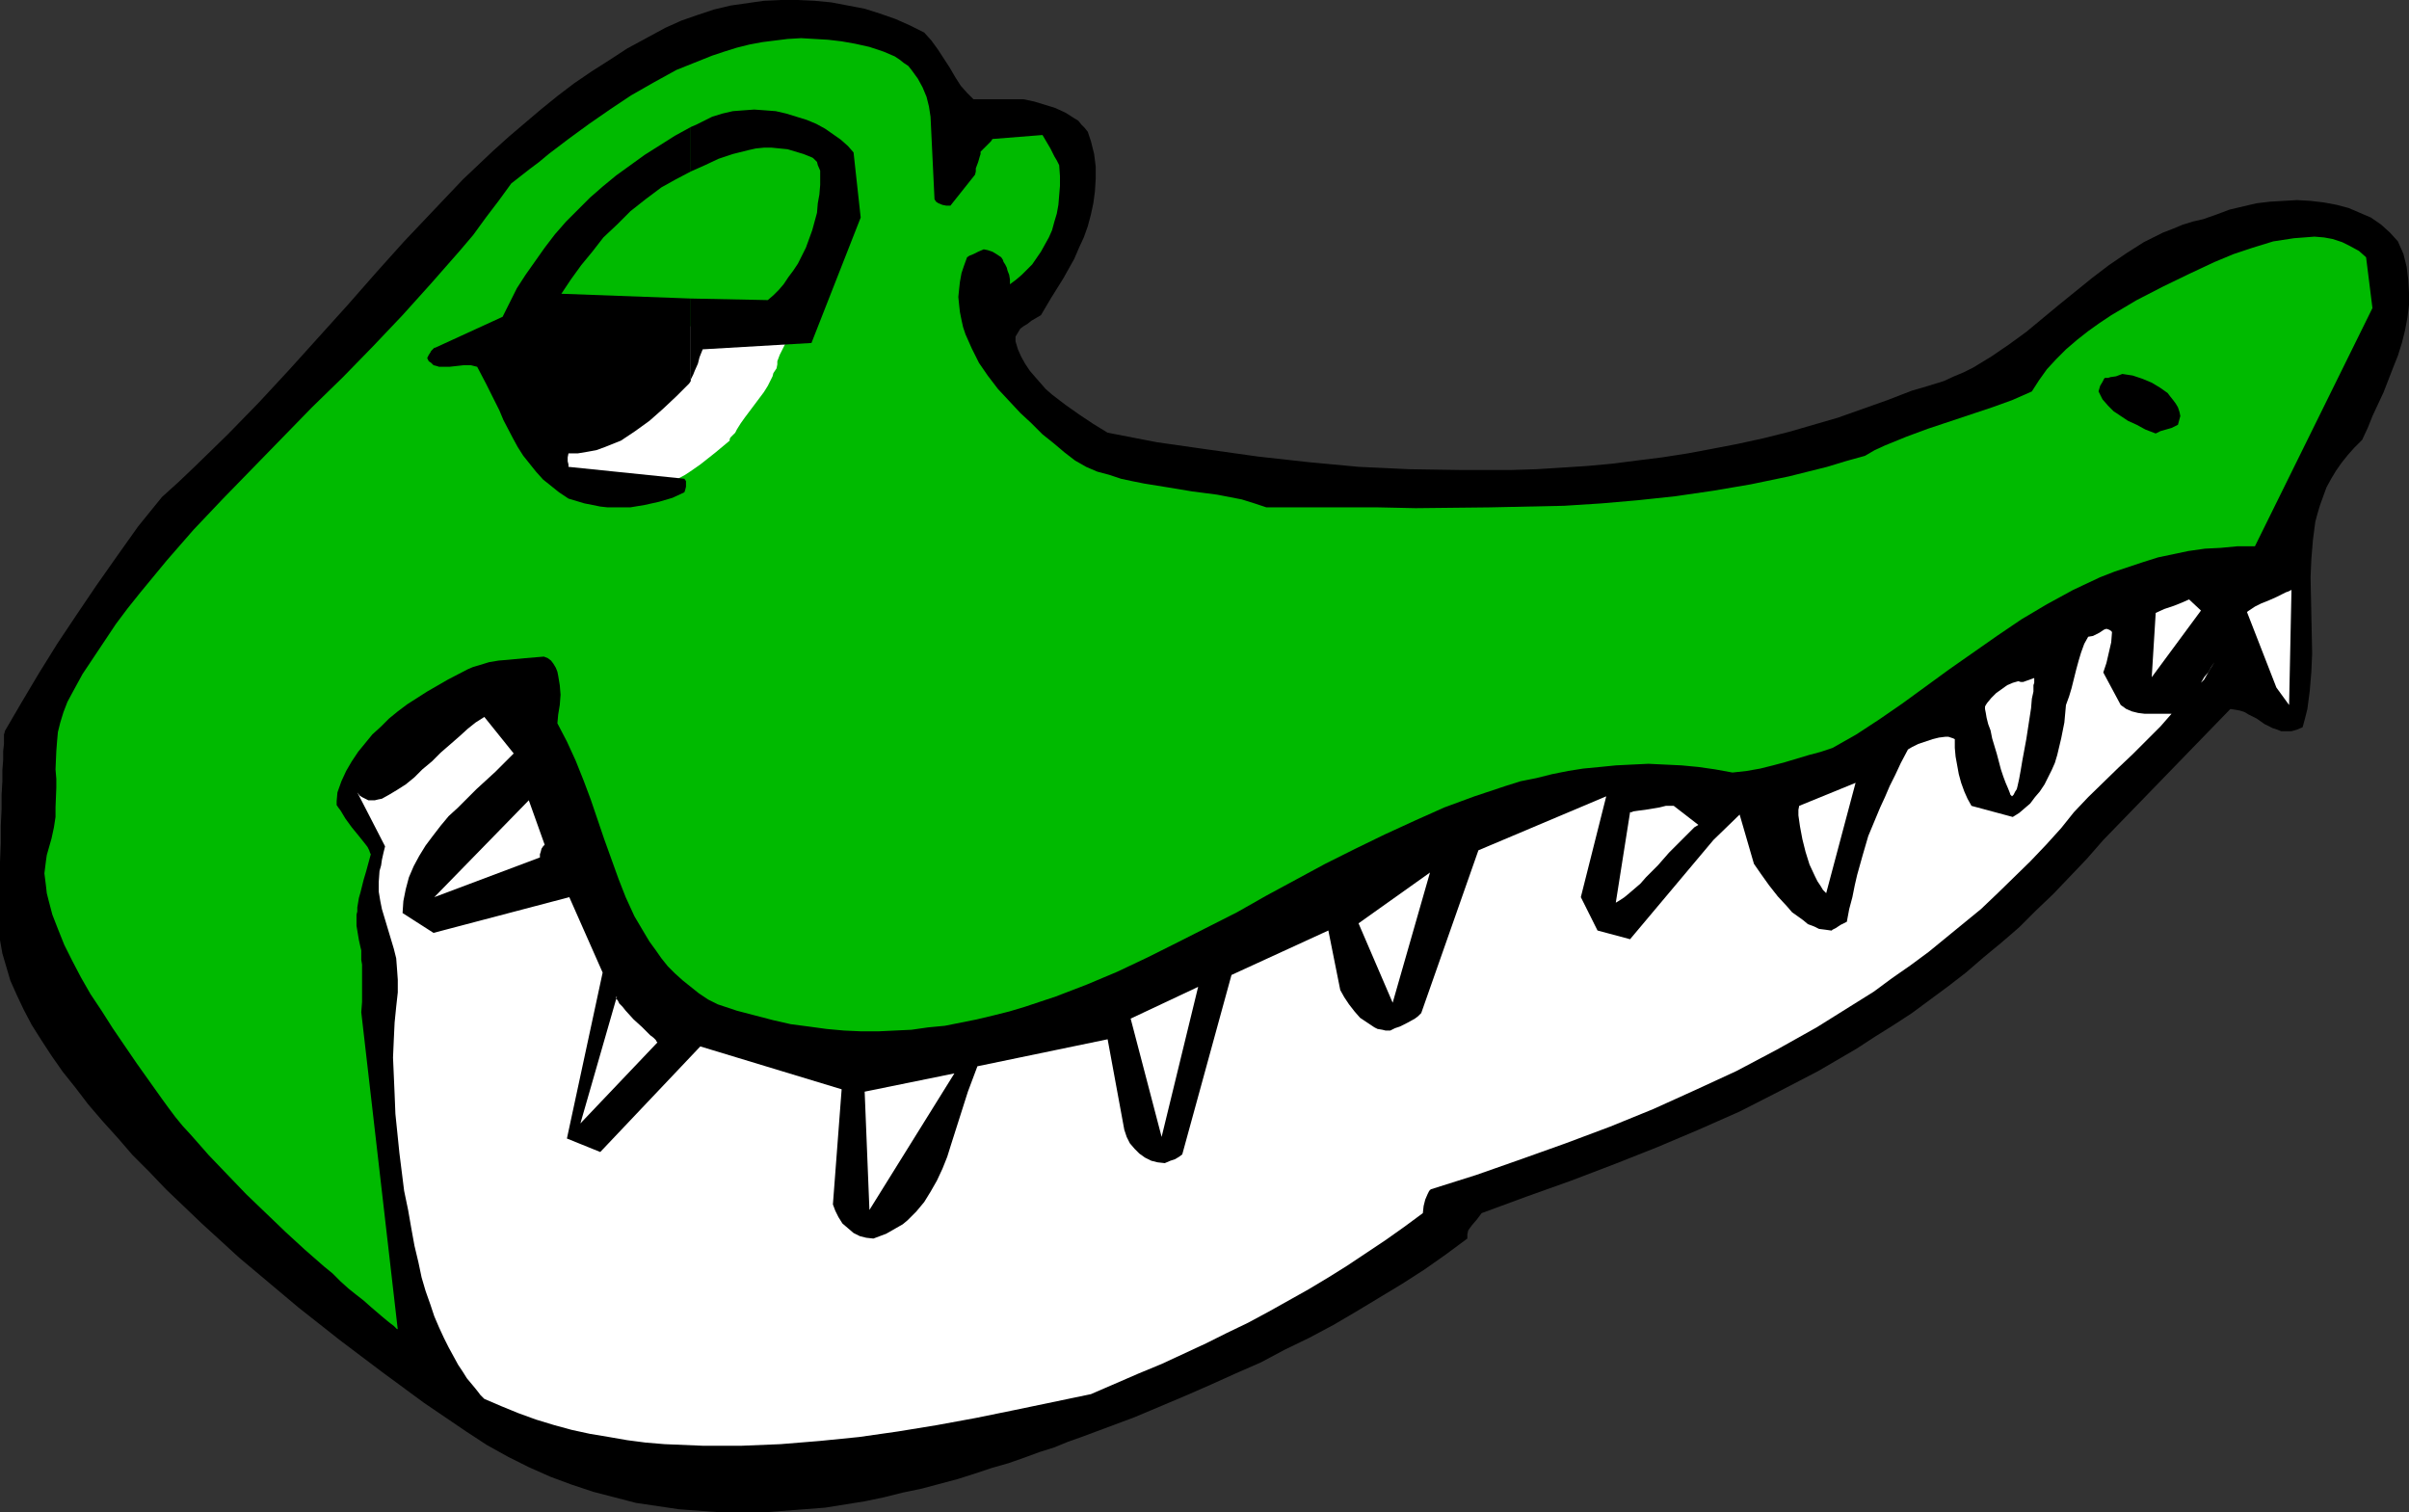 <?xml version="1.0" encoding="UTF-8" standalone="no"?>
<svg
   version="1.0"
   width="129.724mm"
   height="81.438mm"
   id="svg18"
   sodipodi:docname="Alligator - Seductive.wmf"
   xmlns:inkscape="http://www.inkscape.org/namespaces/inkscape"
   xmlns:sodipodi="http://sodipodi.sourceforge.net/DTD/sodipodi-0.dtd"
   xmlns="http://www.w3.org/2000/svg"
   xmlns:svg="http://www.w3.org/2000/svg">
  <rect width="100%" height="100%" fill="#333333" stroke="none"/>
  <sodipodi:namedview
     id="namedview18"
     pagecolor="#ffffff"
     bordercolor="#000000"
     borderopacity="0.25"
     inkscape:showpageshadow="2"
     inkscape:pageopacity="0.0"
     inkscape:pagecheckerboard="0"
     inkscape:deskcolor="#d1d1d1"
     inkscape:document-units="mm" />
  <defs
     id="defs1">
    <pattern
       id="WMFhbasepattern"
       patternUnits="userSpaceOnUse"
       width="6"
       height="6"
       x="0"
       y="0" />
  </defs>
  <path
     style="fill:#000000;fill-opacity:1;fill-rule:evenodd;stroke:none"
     d="m 0.97,148.81 3.394,-5.817 3.555,-5.978 3.717,-5.978 3.878,-5.817 4.04,-5.978 4.202,-5.978 4.363,-6.14 4.848,-5.978 3.394,-3.07 3.394,-3.231 6.626,-6.463 6.302,-6.463 6.141,-6.625 5.979,-6.625 5.979,-6.625 5.818,-6.625 5.656,-6.301 5.979,-6.301 5.979,-6.301 6.141,-5.817 3.232,-2.908 6.464,-5.494 3.394,-2.747 3.394,-2.585 3.555,-2.424 3.555,-2.262 3.717,-2.424 3.878,-2.1 3.878,-2.1 3.232,-1.454 3.232,-1.131 3.394,-1.131 3.394,-0.808 3.394,-0.485 3.394,-0.485 L 159.014,0 h 3.394 l 3.394,0.162 3.394,0.323 3.394,0.646 3.394,0.646 3.07,0.969 3.232,1.131 2.909,1.293 2.909,1.454 1.454,1.616 1.293,1.777 2.424,3.716 1.131,1.939 1.131,1.777 1.293,1.454 1.293,1.293 h 10.181 l 2.262,0.485 2.101,0.646 2.101,0.646 2.101,0.969 1.778,1.131 0.808,0.485 0.646,0.808 0.646,0.646 0.646,0.808 0.323,0.969 0.323,0.969 0.646,2.585 0.323,2.585 v 2.424 l -0.162,2.585 -0.323,2.424 -0.485,2.262 -0.646,2.424 -0.808,2.262 -0.97,2.1 -0.97,2.262 -2.262,4.039 -2.424,3.878 -2.101,3.555 -1.939,1.131 -0.808,0.646 -0.808,0.485 -0.646,0.485 -0.485,0.808 -0.485,0.808 V 69.477 l 0.485,1.616 0.646,1.454 0.808,1.454 0.97,1.454 0.97,1.131 1.131,1.293 1.131,1.293 1.293,1.131 2.747,2.1 2.747,1.939 2.909,1.939 2.909,1.777 10.019,1.939 10.181,1.454 10.342,1.454 10.181,1.131 10.342,0.969 10.342,0.485 10.342,0.162 h 10.342 l 5.171,-0.162 5.171,-0.323 5.01,-0.323 5.333,-0.485 5.01,-0.646 5.171,-0.646 5.171,-0.808 5.171,-0.969 5.01,-0.969 5.171,-1.131 5.171,-1.293 5.01,-1.454 5.01,-1.454 5.01,-1.777 5.01,-1.777 5.01,-1.939 2.262,-0.646 2.101,-0.646 2.101,-0.646 2.101,-0.969 1.939,-0.808 1.939,-0.969 3.717,-2.262 3.555,-2.424 3.555,-2.585 6.626,-5.494 6.787,-5.494 3.394,-2.585 3.555,-2.424 3.555,-2.262 1.939,-0.969 1.939,-0.969 2.101,-0.808 1.939,-0.808 2.101,-0.646 2.101,-0.485 2.747,-0.969 2.586,-0.969 2.747,-0.646 2.747,-0.646 2.747,-0.323 2.747,-0.162 2.747,-0.162 2.747,0.162 2.747,0.323 2.586,0.485 2.424,0.646 2.262,0.969 2.262,0.969 2.101,1.454 1.778,1.616 1.616,1.777 1.131,2.585 0.646,2.585 0.323,2.585 0.162,2.747 v 2.424 l -0.323,2.585 -0.485,2.585 -0.646,2.585 -0.808,2.585 -0.97,2.424 -1.939,5.009 -2.262,4.847 -0.97,2.424 -1.131,2.424 -1.616,1.616 -1.293,1.454 -1.293,1.616 -1.131,1.616 -0.97,1.616 -0.97,1.777 -0.646,1.777 -0.646,1.777 -0.485,1.616 -0.485,1.777 -0.485,3.716 -0.323,3.878 -0.162,3.716 0.162,7.756 0.162,7.756 -0.162,3.716 -0.323,3.878 -0.485,3.716 -0.485,1.939 -0.485,1.777 -1.131,0.485 -1.131,0.323 h -1.131 -0.97 l -0.808,-0.323 -0.97,-0.323 -1.616,-0.808 -1.616,-1.131 -1.616,-0.808 -0.808,-0.485 -0.97,-0.323 -0.97,-0.162 -0.97,-0.162 -25.856,26.66 -3.394,3.878 -3.394,3.555 -3.394,3.555 -3.555,3.393 -3.394,3.393 -3.555,3.07 -3.717,3.07 -3.555,3.07 -3.555,2.747 -3.717,2.747 -3.717,2.747 -3.717,2.424 -3.878,2.424 -3.717,2.424 -3.878,2.262 -3.878,2.262 -8.08,4.201 -7.918,4.039 -8.403,3.716 -8.403,3.555 -8.565,3.393 -8.888,3.393 -9.05,3.231 -9.211,3.393 -0.97,1.293 -0.97,1.131 -0.485,0.646 -0.323,0.485 -0.162,0.808 v 0.808 l -4.363,3.231 -4.363,3.07 -4.525,2.908 -9.373,5.655 -4.686,2.747 -4.848,2.585 -5.01,2.424 -4.848,2.585 -5.171,2.262 -5.01,2.262 -5.171,2.262 -10.342,4.362 -10.827,4.039 -2.747,0.969 -2.747,1.131 -3.07,0.969 -3.07,1.131 -3.232,1.131 -3.394,0.969 -3.394,1.131 -3.555,1.131 -7.272,1.939 -3.878,0.808 -3.878,0.969 -3.878,0.808 -4.04,0.646 -4.04,0.646 -4.202,0.323 -4.202,0.323 -4.202,0.323 h -4.202 -4.202 l -4.363,-0.323 -4.363,-0.323 -4.363,-0.646 -4.363,-0.646 -4.363,-1.131 -4.363,-1.131 -4.363,-1.454 -4.363,-1.616 -4.363,-1.939 -4.202,-2.1 -4.363,-2.424 -4.202,-2.747 -8.565,-5.817 -8.565,-6.301 -8.565,-6.463 -8.403,-6.625 -8.08,-6.786 -4.04,-3.393 -3.878,-3.555 -3.717,-3.393 -3.717,-3.555 -3.555,-3.393 -3.394,-3.555 -3.394,-3.393 -3.07,-3.555 -3.07,-3.393 -2.909,-3.393 -2.586,-3.393 -2.586,-3.231 -2.262,-3.231 L 8.403,211.662 6.464,208.592 4.848,205.522 3.394,202.452 2.101,199.544 1.293,196.797 0.485,194.051 0,191.304 v -2.424 -4.847 -4.524 -4.039 l 0.162,-3.878 v -3.555 l 0.162,-3.393 v -2.908 L 0.485,158.989 v -2.262 l 0.162,-2.1 v -1.777 l 0.162,-1.454 v -1.131 -0.808 l 0.162,-0.485 z"
     id="path1" />
  <path
     style="fill:#00ba00;fill-opacity:1;fill-rule:evenodd;stroke:none"
     d="m 73.528,206.007 0.162,-2.1 v -1.777 -1.777 -1.454 -1.293 -1.293 l -0.162,-0.969 v -0.969 -0.969 l -0.162,-0.646 -0.323,-1.454 -0.162,-0.969 -0.162,-0.969 -0.162,-0.969 v -1.131 -1.131 l 0.162,-0.646 v -0.808 l 0.162,-0.969 0.162,-0.969 0.323,-1.131 0.323,-1.293 0.323,-1.293 0.485,-1.616 0.485,-1.777 0.485,-1.777 -0.162,-0.323 -0.162,-0.485 -0.323,-0.646 -0.485,-0.646 -1.293,-1.616 -1.454,-1.777 -1.293,-1.777 -0.485,-0.808 -0.485,-0.808 -0.485,-0.646 -0.323,-0.485 v -0.485 -0.323 l 0.162,-1.777 0.808,-2.262 0.97,-2.1 1.131,-1.939 1.293,-1.939 1.454,-1.777 1.454,-1.777 1.778,-1.616 1.616,-1.616 1.778,-1.454 1.939,-1.454 4.04,-2.585 4.202,-2.424 4.04,-2.1 1.131,-0.485 1.131,-0.323 2.101,-0.646 1.939,-0.323 1.939,-0.162 3.394,-0.323 1.939,-0.162 1.939,-0.162 0.808,0.323 0.646,0.485 0.485,0.646 0.485,0.808 0.323,0.808 0.162,0.808 0.323,1.939 0.162,1.939 -0.162,2.1 -0.323,1.939 -0.162,1.777 1.939,3.716 1.778,3.878 1.616,4.039 1.454,3.878 2.747,8.079 1.454,4.039 1.454,4.039 1.454,3.716 1.778,3.878 2.101,3.555 0.97,1.616 1.293,1.777 1.131,1.616 1.293,1.616 1.454,1.454 1.616,1.454 1.616,1.293 1.616,1.293 1.939,1.293 1.939,0.969 3.878,1.293 3.717,0.969 3.717,0.969 3.555,0.808 3.717,0.485 3.555,0.485 3.555,0.323 3.555,0.162 h 3.394 l 3.394,-0.162 3.394,-0.162 3.394,-0.485 3.394,-0.323 3.232,-0.646 3.232,-0.646 3.394,-0.808 3.232,-0.808 3.232,-0.969 6.302,-2.1 6.302,-2.424 6.141,-2.585 6.141,-2.908 6.141,-3.07 12.12,-6.14 5.979,-3.393 5.979,-3.231 5.979,-3.231 6.141,-3.07 5.979,-2.908 5.979,-2.747 6.141,-2.747 6.141,-2.262 6.302,-2.1 3.07,-0.969 3.232,-0.646 3.232,-0.808 3.232,-0.646 3.07,-0.485 3.394,-0.323 3.232,-0.323 3.232,-0.162 3.394,-0.162 3.394,0.162 3.394,0.162 3.394,0.323 3.394,0.485 3.555,0.646 2.909,-0.323 2.747,-0.485 2.586,-0.646 2.424,-0.646 4.848,-1.454 2.424,-0.646 2.424,-0.808 4.848,-2.747 4.686,-3.07 4.686,-3.231 9.534,-6.948 4.848,-3.393 4.848,-3.393 5.01,-3.393 5.171,-3.07 5.333,-2.908 2.747,-1.293 2.747,-1.293 2.909,-1.131 2.909,-0.969 2.909,-0.969 3.07,-0.969 3.07,-0.646 3.07,-0.646 3.394,-0.485 3.232,-0.162 3.394,-0.323 h 3.555 l 23.917,-48.472 -1.293,-10.341 -1.454,-1.293 -1.778,-0.969 -1.616,-0.808 -1.939,-0.646 -1.778,-0.323 -1.939,-0.162 -2.101,0.162 -2.101,0.162 -2.101,0.323 -2.101,0.323 -4.202,1.293 -3.878,1.293 -3.878,1.616 -5.171,2.424 -5.333,2.585 -5.333,2.747 -5.171,3.07 -2.424,1.616 -2.262,1.616 -2.262,1.777 -2.262,1.939 -1.939,1.939 -1.939,2.1 -1.616,2.262 -1.454,2.262 -4.04,1.777 -4.04,1.454 -8.726,2.908 -4.363,1.454 -4.363,1.616 -4.363,1.777 -2.101,0.969 -1.939,1.131 -4.04,1.131 -3.717,1.131 -7.757,1.939 -7.757,1.616 -7.595,1.293 -7.757,1.131 -7.595,0.808 -7.434,0.646 -7.595,0.485 -7.595,0.162 -7.595,0.162 -15.029,0.162 -7.595,-0.162 h -7.595 -15.19 l -2.424,-0.808 -2.586,-0.808 -5.01,-0.969 -5.01,-0.646 -4.848,-0.808 -5.01,-0.808 -2.424,-0.485 -2.262,-0.485 -2.424,-0.808 -2.424,-0.646 -2.262,-0.969 -2.262,-1.293 -2.101,-1.616 -2.101,-1.777 -2.424,-1.939 -2.262,-2.262 -2.262,-2.1 -2.262,-2.424 -2.262,-2.424 -2.101,-2.747 -1.778,-2.585 -1.454,-2.908 -0.646,-1.454 -0.646,-1.454 -0.485,-1.454 -0.323,-1.454 -0.323,-1.616 -0.162,-1.454 -0.162,-1.616 0.162,-1.616 0.162,-1.454 0.323,-1.777 0.485,-1.454 0.646,-1.777 0.485,-0.323 0.808,-0.323 0.97,-0.485 1.131,-0.485 0.808,0.162 0.97,0.323 0.808,0.485 0.97,0.646 0.323,0.485 0.162,0.485 0.323,0.485 0.323,0.646 0.162,0.646 0.323,0.808 0.162,0.969 v 0.969 l 1.293,-0.969 1.131,-0.969 1.131,-1.131 0.97,-0.969 1.778,-2.585 0.808,-1.454 0.808,-1.454 0.646,-1.454 0.485,-1.777 0.485,-1.616 0.323,-1.777 0.162,-1.939 0.162,-1.939 v -1.939 l -0.162,-2.262 -0.485,-0.969 -0.485,-0.808 -0.808,-1.616 -1.616,-2.747 -10.181,0.808 -0.323,0.485 -0.485,0.485 -0.646,0.646 -0.485,0.485 -0.485,0.485 v 0.485 l -0.162,0.485 -0.323,1.131 -0.485,1.293 v 0.646 l -0.162,0.646 -5.01,6.301 h -0.808 l -0.808,-0.162 -0.808,-0.323 -0.485,-0.323 -0.323,-0.485 -0.808,-16.804 -0.323,-2.1 -0.485,-1.939 -0.808,-1.939 -0.97,-1.777 -1.293,-1.777 -0.646,-0.808 -0.97,-0.646 -0.808,-0.646 -0.97,-0.646 -1.131,-0.485 -1.131,-0.485 -2.909,-0.969 -2.909,-0.646 -2.747,-0.485 -2.747,-0.323 -2.747,-0.162 -2.747,-0.162 -2.747,0.162 -2.586,0.323 -2.586,0.323 -2.586,0.485 -2.586,0.646 -2.586,0.808 -2.424,0.808 -2.424,0.969 -2.424,0.969 -2.424,0.969 -4.686,2.585 -4.525,2.585 -4.363,2.908 -4.202,2.908 -4.202,3.07 -4.04,3.07 -1.939,1.616 -1.939,1.454 -3.717,2.908 -2.586,3.555 -2.586,3.393 -2.586,3.555 -2.747,3.231 -5.818,6.625 -5.818,6.463 -5.979,6.301 -6.141,6.301 -6.302,6.14 -12.12,12.441 -5.979,6.14 -5.979,6.301 -5.494,6.301 -5.333,6.463 -2.586,3.231 -2.424,3.231 -2.262,3.393 -2.262,3.393 -2.262,3.393 -1.939,3.555 -1.131,2.1 -0.808,2.1 -0.646,2.1 -0.485,1.939 -0.162,1.777 -0.162,2.1 -0.162,3.716 0.162,1.939 v 1.777 l -0.162,4.039 v 1.939 l -0.323,2.1 -0.485,2.262 -0.646,2.262 -0.323,1.131 -0.162,1.131 -0.162,1.293 -0.162,1.293 0.162,1.293 0.162,1.293 0.162,1.454 0.323,1.293 0.808,3.07 1.131,2.908 1.293,3.231 1.616,3.231 1.778,3.393 1.939,3.393 2.262,3.393 2.262,3.555 2.424,3.555 2.424,3.555 5.171,7.271 1.293,1.777 1.454,1.939 1.454,1.777 1.778,1.939 3.555,4.039 3.717,3.878 3.878,4.039 4.04,3.878 4.04,3.878 3.878,3.555 3.878,3.393 1.778,1.454 1.616,1.616 1.616,1.454 1.616,1.293 1.454,1.131 1.454,1.293 1.131,0.969 1.131,0.969 0.97,0.808 0.808,0.646 0.646,0.485 0.485,0.485 0.162,0.162 h 0.162 z"
     id="path2" />
  <path
     style="fill:#ffffff;fill-opacity:1;fill-rule:evenodd;stroke:none"
     d="m 98.576,284.694 3.394,1.454 3.555,1.454 3.555,1.293 3.717,1.131 3.555,0.969 3.717,0.808 3.878,0.646 3.717,0.646 3.717,0.485 3.878,0.323 3.878,0.162 3.878,0.162 h 3.878 4.04 l 7.918,-0.323 7.918,-0.646 8.08,-0.808 7.918,-1.131 7.918,-1.293 7.918,-1.454 7.918,-1.616 7.757,-1.616 7.757,-1.616 4.848,-2.1 4.848,-2.1 4.686,-1.939 4.525,-2.1 4.525,-2.1 4.202,-2.1 4.363,-2.1 4.202,-2.262 4.04,-2.262 4.04,-2.262 4.04,-2.424 3.878,-2.424 3.878,-2.585 3.878,-2.585 3.878,-2.747 3.717,-2.747 0.162,-1.454 0.323,-1.293 0.485,-1.131 0.323,-0.646 0.323,-0.323 9.211,-2.908 9.211,-3.231 9.05,-3.231 9.05,-3.393 8.726,-3.555 8.565,-3.878 8.403,-3.878 8.242,-4.362 8.08,-4.524 3.878,-2.424 3.878,-2.424 3.878,-2.424 3.717,-2.747 3.717,-2.585 3.717,-2.747 3.555,-2.908 3.555,-2.908 3.555,-2.908 3.394,-3.231 6.626,-6.463 3.232,-3.393 3.07,-3.393 2.586,-3.231 2.909,-3.07 6.141,-5.978 2.909,-2.747 1.454,-1.454 1.454,-1.454 2.747,-2.747 1.131,-1.293 1.131,-1.293 h -1.293 -1.454 -2.747 l -1.293,-0.162 -1.293,-0.323 -1.131,-0.485 -1.131,-0.808 v 0 l -3.555,-6.625 0.646,-1.939 0.485,-2.1 0.485,-2.1 0.162,-2.1 -0.323,-0.323 -0.323,-0.162 -0.485,-0.162 -0.485,0.162 -0.485,0.323 -0.485,0.323 -0.646,0.323 -0.646,0.323 -0.97,0.162 -0.808,1.454 -0.646,1.777 -0.485,1.616 -0.485,1.777 -0.97,3.878 -0.485,1.616 -0.646,1.777 -0.323,3.555 -0.646,3.231 -0.808,3.393 -0.485,1.616 -0.646,1.454 -1.454,2.908 -0.97,1.454 -0.97,1.131 -0.97,1.293 -1.131,0.969 -1.131,0.969 -1.293,0.808 -8.403,-2.262 -0.808,-1.454 -0.646,-1.454 -0.646,-1.777 -0.485,-1.777 -0.323,-1.777 -0.323,-1.777 -0.162,-1.777 v -1.777 l -0.323,-0.162 -0.485,-0.162 -0.485,-0.162 h -0.646 l -1.293,0.162 -1.293,0.323 -1.454,0.485 -1.454,0.485 -1.293,0.646 -0.808,0.485 -1.454,2.747 -1.131,2.424 -1.131,2.262 -0.97,2.262 -0.97,2.1 -0.808,1.939 -1.616,3.878 -1.131,3.878 -1.131,4.039 -0.485,2.1 -0.485,2.424 -0.646,2.424 -0.485,2.585 -1.293,0.646 -0.97,0.646 -0.323,0.162 -0.323,0.162 -0.162,0.162 h -0.162 l -1.131,-0.162 -1.293,-0.162 -0.97,-0.485 -1.293,-0.485 -0.97,-0.808 -1.131,-0.808 -1.131,-0.808 -0.97,-1.131 -1.939,-2.1 -1.778,-2.262 -1.616,-2.262 -1.454,-2.1 -2.909,-10.018 -5.333,5.17 -16.968,20.197 -6.626,-1.777 -3.394,-6.786 5.171,-20.52 -26.018,10.987 -11.635,33.123 -0.646,0.646 -0.646,0.485 -1.454,0.808 -1.616,0.808 -0.97,0.323 -0.97,0.485 h -0.97 l -0.646,-0.162 -0.97,-0.162 -0.646,-0.323 -1.454,-0.969 -1.454,-0.969 -1.131,-1.293 -1.131,-1.454 -0.97,-1.454 -0.808,-1.454 -2.424,-12.118 -19.715,9.048 -10.019,36.516 v 0 l -0.646,0.485 -0.808,0.485 -0.97,0.323 -1.131,0.485 -1.454,-0.162 -1.293,-0.323 -1.293,-0.646 -1.131,-0.808 -0.97,-0.969 -0.97,-1.131 -0.646,-1.293 -0.485,-1.454 -3.394,-18.419 -26.502,5.494 -0.97,2.585 -0.97,2.585 -3.394,10.664 -0.808,2.585 -0.97,2.424 -1.131,2.424 -1.293,2.262 -1.293,2.1 -1.616,1.939 -1.778,1.777 -0.97,0.808 -1.131,0.646 -1.131,0.646 -1.131,0.646 -1.293,0.485 -1.293,0.485 -1.454,-0.162 -1.293,-0.323 -1.293,-0.646 -1.131,-0.969 -1.131,-0.969 -0.808,-1.293 -0.646,-1.293 -0.485,-1.293 1.778,-23.428 -28.765,-8.725 -20.362,21.489 -6.787,-2.747 7.272,-33.769 -6.787,-15.35 -27.634,7.271 -6.302,-4.039 0.162,-2.424 0.485,-2.424 0.646,-2.424 0.97,-2.262 1.131,-2.1 1.293,-2.1 1.454,-1.939 1.616,-2.1 1.616,-1.939 1.939,-1.777 3.717,-3.716 3.878,-3.555 3.717,-3.716 -5.979,-7.432 -1.778,1.131 -1.616,1.293 -1.778,1.616 -3.717,3.231 -1.778,1.777 -1.939,1.616 -1.616,1.616 -1.778,1.454 -1.778,1.131 -1.616,0.969 -1.454,0.808 -0.808,0.162 -0.646,0.162 h -0.808 -0.485 l -0.646,-0.323 -0.646,-0.323 -0.485,-0.323 -0.485,-0.646 5.656,10.987 -0.323,1.293 -0.323,1.454 -0.162,1.131 -0.323,1.131 -0.162,2.262 v 1.939 l 0.323,1.939 0.323,1.616 0.97,3.231 0.97,3.231 0.485,1.616 0.485,1.939 0.162,2.1 0.162,2.262 v 2.585 l -0.162,1.454 -0.162,1.454 -0.323,3.231 -0.162,3.393 -0.162,3.716 0.162,3.716 0.162,3.716 0.162,4.039 0.808,7.917 0.97,7.756 0.808,3.878 0.646,3.716 0.646,3.555 0.808,3.393 0.646,3.07 0.808,2.747 0.97,2.747 0.808,2.424 0.97,2.262 0.97,2.1 0.97,1.939 0.97,1.777 0.97,1.777 0.97,1.454 0.808,1.293 0.808,0.969 0.808,0.969 0.646,0.808 0.485,0.646 0.323,0.323 0.323,0.323 z"
     id="path3" />
  <path
     style="fill:#ffffff;fill-opacity:1;fill-rule:evenodd;stroke:none"
     d="m 465.892,143.478 0.485,-23.428 -0.323,0.162 -0.323,0.162 -0.485,0.162 -0.646,0.323 -1.293,0.646 -1.454,0.646 -1.616,0.646 -1.293,0.646 -0.485,0.323 -0.485,0.323 -0.485,0.323 -0.162,0.162 5.979,15.35 z"
     id="path4" />
  <path
     style="fill:#ffffff;fill-opacity:1;fill-rule:evenodd;stroke:none"
     d="m 450.702,134.753 -0.646,0.969 -0.646,1.131 -0.808,0.969 -0.646,1.131 0.323,-0.323 0.323,-0.323 0.646,-1.131 0.646,-1.131 z"
     id="path5" />
  <path
     style="fill:#ffffff;fill-opacity:1;fill-rule:evenodd;stroke:none"
     d="m 445.531,121.989 -1.454,0.646 -1.616,0.646 -1.939,0.646 -1.778,0.808 -0.808,13.088 10.019,-13.572 z"
     id="path6" />
  <path
     style="fill:#000000;fill-opacity:1;fill-rule:evenodd;stroke:none"
     d="m 443.753,84.665 -0.162,-0.808 -0.323,-0.969 -0.485,-0.808 -0.485,-0.646 -0.646,-0.808 -0.485,-0.646 -1.616,-1.131 -1.616,-0.969 -1.939,-0.808 -1.939,-0.646 -2.101,-0.323 -1.293,0.485 -1.131,0.162 -0.485,0.162 h -0.323 -0.323 v 0 l -0.162,0.162 -0.162,0.323 -0.162,0.323 -0.485,0.808 -0.323,1.131 0.808,1.616 1.131,1.293 1.131,1.131 1.454,0.969 1.454,0.969 1.778,0.808 1.778,0.969 2.101,0.808 0.97,-0.485 1.131,-0.323 1.131,-0.323 1.293,-0.646 z"
     id="path7" />
  <path
     style="fill:#ffffff;fill-opacity:1;fill-rule:evenodd;stroke:none"
     d="m 414.019,137.984 -2.262,0.808 h -0.485 l -0.485,-0.162 -1.131,0.323 -1.131,0.485 -1.131,0.808 -1.131,0.808 -0.97,0.969 -0.808,0.969 -0.323,0.485 -0.162,0.323 v 0.485 l 0.162,0.808 0.162,0.969 0.323,1.293 0.485,1.293 0.323,1.616 0.97,3.231 0.808,3.07 0.485,1.454 0.485,1.293 0.485,1.131 0.323,0.808 0.162,0.485 0.162,0.162 0.162,0.162 0.162,-0.162 0.162,-0.162 0.162,-0.323 0.162,-0.323 0.323,-0.485 0.162,-0.646 0.323,-1.454 0.323,-1.777 0.323,-1.939 0.808,-4.362 0.646,-4.201 0.323,-2.1 0.162,-1.939 0.323,-1.454 v -1.293 l 0.162,-0.485 v -0.485 -0.323 z"
     id="path8" />
  <path
     style="fill:#ffffff;fill-opacity:1;fill-rule:evenodd;stroke:none"
     d="m 377.659,159.312 -11.474,4.686 -0.162,0.808 v 1.131 l 0.162,1.131 0.162,1.131 0.485,2.585 0.646,2.585 0.808,2.585 1.131,2.424 0.485,0.969 0.646,0.969 0.485,0.808 0.646,0.646 z"
     id="path9" />
  <path
     style="fill:#ffffff;fill-opacity:1;fill-rule:evenodd;stroke:none"
     d="m 340.652,163.998 h -0.323 -0.323 -0.323 -0.646 l -1.293,0.323 -2.909,0.485 -1.293,0.162 -1.131,0.162 -0.323,0.162 h -0.323 l -2.909,18.419 0.808,-0.485 0.97,-0.646 0.97,-0.808 1.131,-0.969 1.131,-0.969 1.131,-1.293 2.424,-2.424 2.262,-2.585 2.262,-2.262 1.131,-1.131 0.97,-0.969 0.808,-0.808 0.808,-0.485 z"
     id="path10" />
  <path
     style="fill:#ffffff;fill-opacity:1;fill-rule:evenodd;stroke:none"
     d="m 291.041,177.57 -14.544,10.341 6.949,16.157 z"
     id="path11" />
  <path
     style="fill:#ffffff;fill-opacity:1;fill-rule:evenodd;stroke:none"
     d="m 110.857,171.915 -3.232,-9.048 -19.23,19.712 21.493,-8.079 v -0.646 l 0.162,-0.485 0.162,-0.646 0.323,-0.485 z"
     id="path12" />
  <path
     style="fill:#ffffff;fill-opacity:1;fill-rule:evenodd;stroke:none"
     d="m 159.984,69.638 -1.293,2.585 -0.485,1.293 v 0.646 l -0.162,0.808 -0.323,0.485 -0.323,0.485 -0.162,0.646 -0.323,0.646 -0.646,1.293 -0.808,1.293 -3.878,5.17 -0.808,1.131 -0.808,1.293 -0.323,0.646 -0.485,0.485 -0.485,0.485 -0.162,0.323 v 0.323 l -2.909,2.424 -3.07,2.424 -1.616,1.131 -1.454,0.969 -1.778,0.969 -1.616,0.646 -1.616,0.162 -1.778,0.323 -3.555,0.485 -3.555,0.162 -1.939,-0.162 -1.616,-0.162 -2.424,-0.323 -2.424,-0.646 -2.586,-0.808 -1.131,-0.646 -1.131,-0.646 -1.131,-0.646 -0.808,-0.808 -0.808,-0.969 -0.485,-1.131 -0.323,-1.131 -0.162,-1.293 0.162,-1.454 0.485,-1.616 0.646,-1.454 0.646,-1.616 0.808,-1.293 0.808,-1.454 0.97,-1.131 0.97,-1.293 2.101,-2.262 2.424,-1.939 2.586,-1.616 2.909,-1.616 2.909,-1.293 3.07,-1.131 3.07,-0.969 3.07,-0.646 3.232,-0.646 3.232,-0.485 3.07,-0.162 3.07,-0.323 h 2.909 l 1.616,0.162 1.616,0.323 1.778,0.323 1.454,0.162 0.97,0.808 0.808,0.808 0.162,0.323 v 0.323 0.162 l 0.162,0.323 z"
     id="path13" />
  <path
     style="fill:#000000;fill-opacity:1;fill-rule:evenodd;stroke:none"
     d="M 140.592,60.752 V 77.232 l 0.485,-0.969 0.323,-0.808 0.646,-1.454 0.162,-0.646 0.162,-0.646 0.323,-0.808 0.323,-0.808 22.139,-1.293 10.019,-25.529 -1.454,-13.249 -1.131,-1.293 -1.454,-1.293 -1.616,-1.131 -1.616,-1.131 -1.778,-0.969 -1.939,-0.808 -2.101,-0.646 -2.101,-0.646 -2.101,-0.485 -2.101,-0.162 -2.262,-0.162 -2.262,0.162 -2.101,0.162 -2.101,0.485 -2.101,0.646 -1.939,0.969 -1.293,0.646 -1.131,0.485 v 9.048 l 2.909,-1.293 2.747,-1.293 2.909,-0.969 3.232,-0.808 1.454,-0.323 1.616,-0.162 h 1.616 l 1.616,0.162 1.616,0.162 1.616,0.485 1.616,0.485 1.616,0.646 0.323,0.162 0.485,0.485 0.323,0.323 0.162,0.646 0.485,1.131 v 0.646 0.323 1.939 l -0.162,1.939 -0.323,1.777 -0.162,1.939 -0.485,1.777 -0.485,1.777 -0.646,1.777 -0.646,1.777 -0.808,1.616 -0.808,1.616 -0.97,1.454 -0.97,1.293 -0.97,1.454 -0.97,1.131 -1.131,1.131 -1.131,0.969 z"
     id="path14" />
  <path
     style="fill:#000000;fill-opacity:1;fill-rule:evenodd;stroke:none"
     d="M 140.592,34.9 V 25.852 l -3.232,1.777 -3.07,1.939 -3.07,1.939 -2.909,2.1 -2.909,2.1 -2.747,2.262 -2.586,2.262 -2.424,2.424 -2.424,2.424 -2.262,2.585 -2.101,2.747 -1.939,2.747 -1.939,2.747 -1.778,2.747 -1.454,2.908 -1.454,2.908 -13.736,6.301 v 0 h -0.162 l -0.323,0.323 -0.323,0.323 -0.162,0.323 -0.323,0.485 -0.323,0.646 0.323,0.646 0.485,0.323 0.485,0.485 0.646,0.162 0.485,0.162 h 0.646 1.454 l 2.909,-0.323 h 1.454 l 0.646,0.162 0.646,0.162 1.778,3.393 1.778,3.555 0.97,1.939 0.808,1.939 1.939,3.716 0.97,1.777 1.131,1.777 1.293,1.616 1.293,1.616 1.454,1.616 1.616,1.293 1.616,1.293 1.939,1.293 1.616,0.485 1.616,0.485 1.616,0.323 1.616,0.323 1.454,0.162 h 1.616 3.07 l 2.909,-0.485 2.909,-0.646 2.747,-0.808 2.424,-1.131 0.162,-0.485 0.162,-0.646 v -0.808 -0.323 l -0.323,-0.485 -23.594,-2.424 v -0.485 l -0.162,-0.646 v -0.808 l 0.162,-0.808 h 1.939 l 1.939,-0.323 1.778,-0.323 1.778,-0.646 1.616,-0.646 1.616,-0.646 1.454,-0.969 1.454,-0.969 2.909,-2.1 2.747,-2.424 2.747,-2.585 2.586,-2.585 0.323,-0.485 V 77.232 60.752 l -26.341,-0.969 1.939,-2.908 2.101,-2.908 2.262,-2.747 2.262,-2.908 2.747,-2.585 2.747,-2.747 3.07,-2.424 3.232,-2.424 1.454,-0.808 1.454,-0.808 z"
     id="path15" />
  <path
     style="fill:#ffffff;fill-opacity:1;fill-rule:evenodd;stroke:none"
     d="m 125.563,202.776 -7.434,25.852 15.675,-16.481 -0.162,-0.162 -0.162,-0.323 -0.485,-0.485 -0.646,-0.485 -0.808,-0.808 -0.808,-0.808 -1.778,-1.616 -1.616,-1.777 -0.646,-0.808 -0.646,-0.646 -0.323,-0.646 -0.323,-0.323 v -0.323 z"
     id="path16" />
  <path
     style="fill:#ffffff;fill-opacity:1;fill-rule:evenodd;stroke:none"
     d="m 175.982,222.165 18.261,-3.716 -17.291,27.791 z"
     id="path17" />
  <path
     style="fill:#ffffff;fill-opacity:1;fill-rule:evenodd;stroke:none"
     d="m 230.118,207.3 13.736,-6.463 -7.434,30.538 z"
     id="path18" />
</svg>
